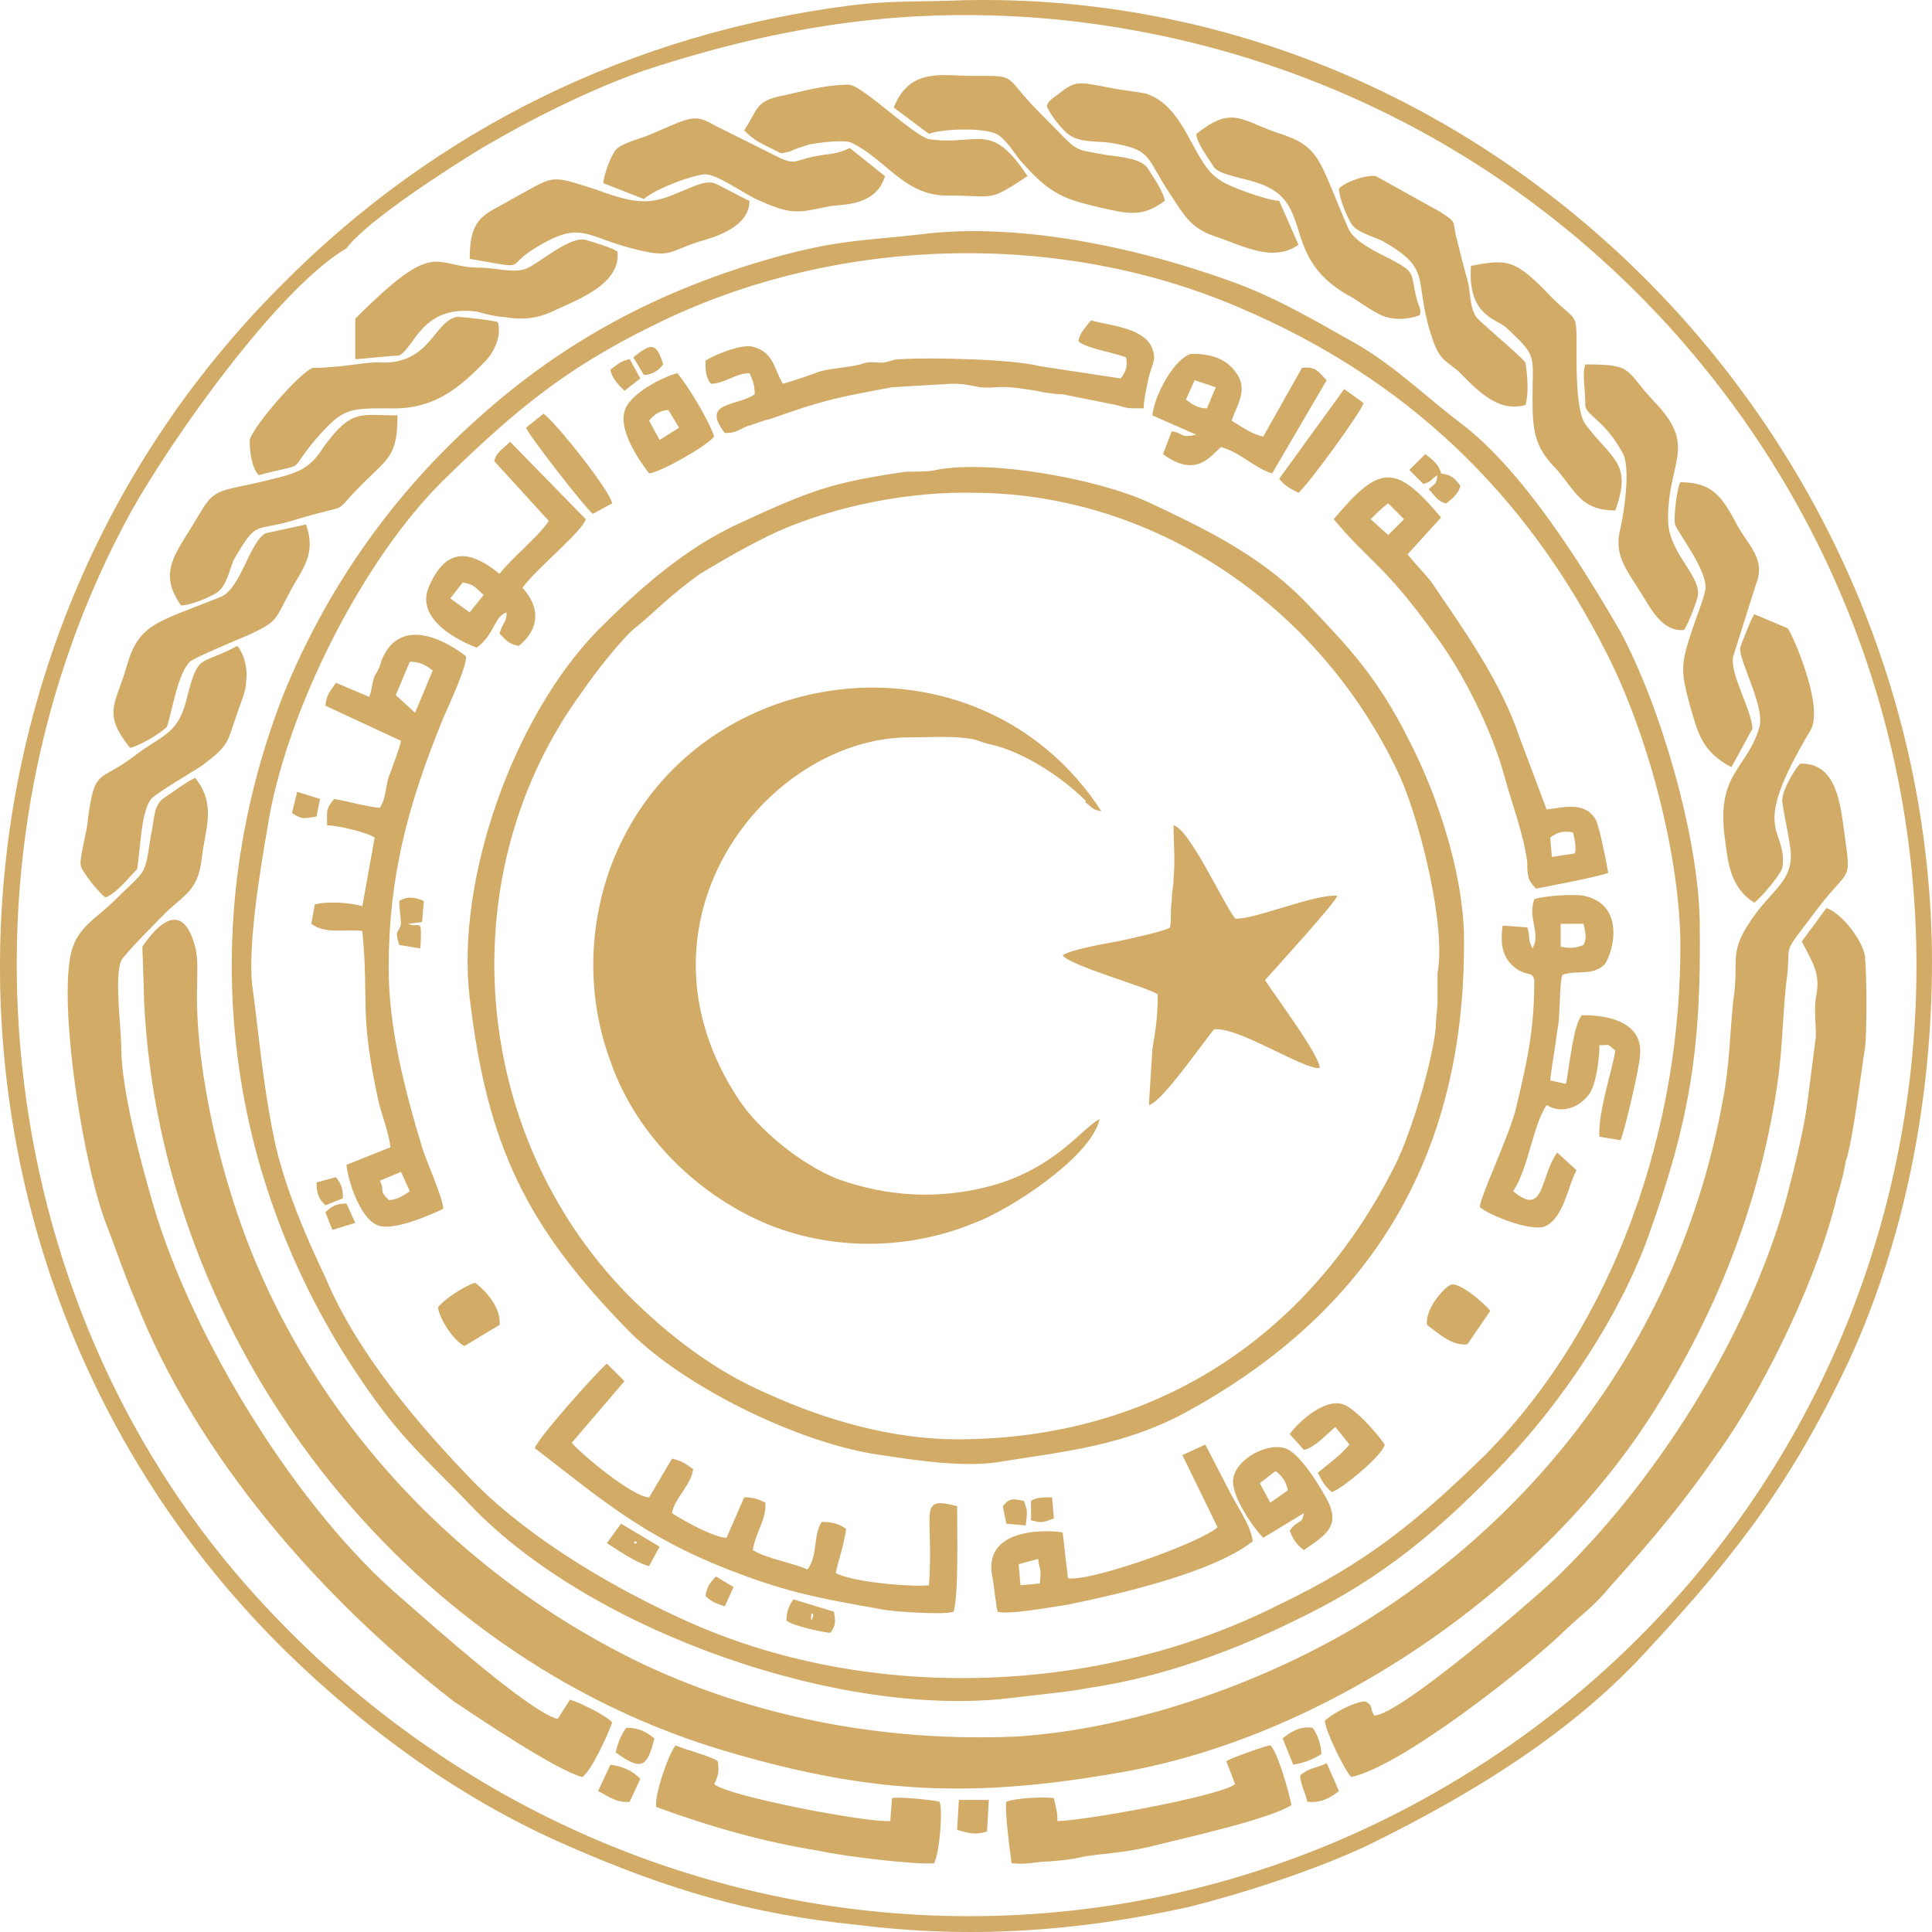 <svg xmlns="http://www.w3.org/2000/svg" width="357" height="357" viewBox="0 0 357 357" fill="none"><path fill-rule="evenodd" clip-rule="evenodd" d="M332.614 141.122C331.637 142.096 329.367 146.004 329.367 147.625C329.04 147.625 330.663 155.091 330.663 155.76C331.958 162.258 328.058 163.88 324.476 168.753C318.953 176.233 321.558 176.888 320.263 185.008C319.601 191.51 319.601 197.04 318.298 203.545C310.824 244.824 285.79 279.281 250.342 300.744C232.134 311.467 208.728 319.6 187.589 320.895C164.169 321.863 140.43 317.637 118.976 307.573C82.227 290.012 53.617 257.826 42.235 219.15C38.976 208.427 36.386 195.091 36.386 184.039C36.386 181.435 36.713 177.207 36.057 174.932C33.131 163.88 26.626 174.611 26.299 174.932C26.299 174.932 26.626 184.039 26.626 185.008C29.56 247.749 74.103 306.272 134.908 323.82C161.572 331.62 180.434 332.273 207.74 327.392C245.786 320.562 285.134 293.264 305.629 260.751C317.332 242.228 325.132 222.395 328.384 200.612C329.368 194.115 329.367 188.259 330.015 182.082C331.31 172.981 328.384 177.862 336.194 167.458C342.045 159.972 342.045 163.232 340.749 153.475C340.087 148.929 339.44 140.802 332.614 141.122ZM190.515 277.331V280.911C192.785 281.551 192.785 281.23 194.736 280.582L194.415 276.683C192.785 276.683 191.495 276.683 190.515 277.331ZM130.358 294.886C131.661 296.189 132.309 296.189 133.931 296.836L135.556 293.264L132.309 291.314C131.014 292.608 130.687 293.264 130.358 294.886ZM60.125 224.017L61.42 227.269L65.647 225.967L64.025 222.395C62.395 222.395 61.42 222.722 60.125 224.017ZM185.317 278.307L185.951 281.55L189.532 281.879C189.867 279.281 189.867 279.281 189.211 277.331C187.26 277.004 186.606 276.683 185.317 278.307ZM266.279 87.482C265.952 85.866 264.656 84.884 263.361 83.91L260.421 86.84L263.026 89.444C264.977 88.791 264 88.791 265.631 87.809C265.304 89.759 265.304 89.112 264 90.413C265.304 91.716 265.631 92.691 267.247 93.011C268.556 92.035 269.531 91.06 269.86 89.759C268.556 88.136 268.23 87.809 266.279 87.482ZM58.494 218.496C58.494 220.439 58.815 221.427 60.125 222.722L63.369 221.427C63.369 219.462 63.05 218.823 62.074 217.52L58.494 218.496ZM53.946 150.223C55.895 151.527 56.21 151.206 58.494 150.879L59.142 147.625L54.913 146.325L53.946 150.223ZM117.027 66.026L118.976 69.279C120.279 69.279 121.583 68.631 122.549 67.337C121.254 63.109 120.279 63.436 117.027 66.026ZM112.792 68.311C113.118 69.932 114.101 70.907 115.388 72.21L118.322 69.932L116.371 66.361C114.755 66.673 114.101 67.337 112.792 68.311ZM176.855 338.123C179.132 338.771 180.099 339.098 182.386 338.444L182.712 332.603H177.181L176.855 338.123ZM113.774 323.82C118.649 327.392 119.623 326.418 120.921 321.223C119.297 319.92 118.002 319.259 115.717 319.259C114.755 320.562 114.101 322.198 113.774 323.82ZM240.256 328.047C240.256 329.678 241.239 331.291 241.565 332.921C243.835 333.25 245.786 332.273 247.417 330.965L245.145 325.777C243.515 326.745 242.219 326.418 240.256 328.047ZM237.009 321.223L238.967 326.083C240.918 325.777 242.548 325.115 244.163 324.148C244.163 322.51 243.515 320.562 242.548 319.259C240.256 318.938 238.632 319.92 237.009 321.223ZM110.52 330.965C112.471 331.947 114.101 333.25 116.371 332.921L118.322 328.687C116.7 327.071 115.069 326.418 112.792 326.083L110.52 330.965ZM73.777 166.478C73.777 167.787 74.103 170.056 74.103 170.704C73.777 172.333 72.794 171.678 73.777 174.611L77.685 175.259C77.991 169.082 77.685 171.678 75.399 170.704L77.991 170.377L78.324 166.478C76.703 165.83 75.399 165.509 73.777 166.478ZM149.869 298.787C149.869 297.49 150.517 298.458 150.19 298.787C150.19 298.787 149.869 300.082 149.869 298.787ZM145.313 299.434C146.29 300.415 152.468 301.718 153.443 301.718C154.426 300.415 154.426 299.753 154.099 297.81L146.616 295.533C145.634 296.836 145.313 298.137 145.313 299.434ZM117.348 284.81C117.348 284.81 117.674 284.81 117.674 285.131C117.674 285.131 116.7 285.465 117.348 284.81ZM112.143 285.131C114.101 286.432 118.002 289.036 119.953 289.364L121.888 285.793L114.755 281.55L112.143 285.131ZM263.674 244.824C265.952 246.454 268.23 248.725 271.147 248.405L275.382 242.228C274.408 240.925 269.86 237.017 268.23 237.347C267.574 237.347 263.361 241.246 263.674 244.824ZM80.929 241.572C81.25 243.85 83.864 247.749 85.806 248.725L92.311 244.824C92.632 241.899 90.027 238.656 87.763 237.018C85.806 237.673 82.227 239.942 80.929 241.572ZM236.37 88.464C237.344 89.759 238.632 90.413 239.935 91.06C241.565 89.759 251.323 76.438 251.971 74.479L248.391 71.884L236.37 88.464ZM97.194 79.028C97.85 80.664 108.243 93.985 109.545 94.96L113.118 93.011C112.792 90.74 102.719 78.06 100.44 76.438L97.194 79.028ZM238.313 264.985L240.918 267.903C242.867 267.582 245.145 264.985 246.761 263.682L249.366 266.928C247.744 268.876 245.466 270.5 243.515 272.136C244.162 273.431 244.812 274.74 246.121 275.709C248.071 275.061 255.552 268.876 255.873 266.928C254.57 264.985 250.342 260.104 248.071 259.454C244.812 258.48 240.256 262.38 238.313 264.985ZM119.953 77.733C120.921 76.438 122.223 75.782 123.518 75.782L125.475 79.028L121.888 81.305L119.953 77.733ZM119.953 87.482C122.223 87.161 130.358 82.606 131.974 80.664C131.014 77.733 127.105 71.236 125.156 68.959C122.549 69.606 116.052 72.858 115.388 76.117C114.422 79.355 117.674 84.563 119.953 87.482ZM232.788 274.078L235.714 271.809C237.344 273.105 237.657 274.078 237.984 275.382L234.732 277.659L232.788 274.078ZM233.43 284.155L240.918 279.608C240.583 281.879 239.935 280.582 238.313 282.854C238.967 284.483 239.614 285.465 240.918 286.432C245.145 283.515 248.071 281.879 244.812 276.356C243.515 274.078 239.935 268.223 237.344 267.582C234.083 266.607 228.553 269.532 227.906 273.105C227.257 276.03 231.487 282.212 233.43 284.155ZM223.022 75.455C221.406 75.455 220.424 74.808 219.136 73.832L220.752 70.26L224.652 71.556L223.022 75.455ZM212.944 76.757L221.071 80.337C217.826 80.991 218.81 80.011 216.523 79.69L214.901 83.91C221.071 88.464 223.678 84.229 225.627 82.607C229.209 83.581 231.814 86.514 235.066 87.482L245.145 70.26C243.515 68.631 243.188 67.663 240.583 67.976L233.43 80.664C231.487 80.337 229.209 78.713 227.585 77.733C228.553 74.808 230.837 71.884 228.232 68.631C226.283 66.026 223.35 65.378 220.097 65.378C216.85 66.361 213.263 73.192 212.944 76.757ZM86.788 113.162L83.207 110.567L85.485 107.648C87.763 107.962 87.763 108.615 89.38 109.925L86.788 113.162ZM91.337 85.219L101.415 96.263C99.458 99.193 94.91 102.766 92.311 106.019C87.763 102.439 82.88 100.17 79.301 108.289C76.054 115.448 88.076 119.667 88.076 119.667C91.337 117.396 91.337 113.818 93.615 113.162C93.615 115.113 92.959 114.792 92.311 117.07C93.615 118.373 93.936 119.012 95.885 119.341C99.458 116.416 100.114 112.515 96.541 108.615C99.132 105.051 107.596 98.213 108.243 95.942L94.263 81.632C92.959 82.941 91.658 83.581 91.337 85.219ZM188.237 289.036L191.824 288.062C192.137 290.339 192.464 289.683 192.137 292.608L188.563 292.937L188.237 289.036ZM218.48 268.876L224.987 282.212C221.727 285.131 201.576 292.29 197.341 291.634L196.364 283.188C195.397 282.854 181.411 281.55 183.36 291.314C183.681 292.937 184.002 296.509 184.337 297.81C186.293 298.458 195.063 296.837 197.341 296.509C206.765 294.559 224.005 290.66 231.487 284.81C231.158 281.879 228.553 278.307 227.257 275.709L222.716 266.928L218.48 268.876ZM226.602 325.444L228.232 329.678C225.306 331.947 199.937 336.502 195.397 336.502C195.397 334.551 195.063 333.889 194.736 332.273C192.785 331.947 187.589 332.273 185.951 332.921C185.638 334.551 186.606 342.016 186.933 344.286C190.186 344.627 191.163 343.973 193.759 343.973C197.341 343.646 197.667 343.646 200.593 343.005C205.149 342.351 208.394 342.351 214.58 340.721C219.784 339.418 234.411 336.173 238.632 333.569C238.313 331.62 236.041 323.493 234.732 322.51C234.083 322.51 227.585 324.796 226.602 325.444ZM121.254 333.889C131.014 337.47 141.086 340.393 151.5 342.016C155.712 343.005 169.373 344.627 172.625 344.286C173.602 342.351 174.264 334.551 173.602 332.921C172.306 332.603 166.127 331.947 164.825 332.273L164.504 336.502C160.269 336.82 134.587 331.947 131.974 329.678C132.63 328.366 132.957 327.392 132.63 325.444C131.335 324.467 127.105 323.493 124.835 322.51C123.518 324.148 120.921 331.62 121.254 333.889ZM271.81 49.126C271.147 58.227 276.366 58.883 278.308 60.504C284.154 66.026 283.185 65.378 283.185 73.513C283.185 79.69 283.512 82.606 287.734 86.84C291.313 91.06 292.289 94.32 298.468 94.32C301.714 85.539 297.82 84.884 292.944 78.394C291.313 76.117 291.313 68.631 291.313 65.378C291.313 57.253 291.641 59.857 286.765 54.981C279.939 47.831 278.629 47.831 271.81 49.126ZM65.647 58.883V66.361C66.623 66.361 72.473 65.699 73.777 65.699C76.703 64.083 77.991 56.277 88.076 57.58C89.38 57.907 91.658 58.554 92.959 58.554C96.541 59.201 99.458 58.883 102.719 57.253C106.954 55.302 114.755 52.377 114.101 46.528C113.453 45.88 109.218 44.585 107.923 44.25C104.67 43.932 99.132 49.126 96.868 49.773C94.589 50.429 91.337 49.461 88.732 49.461C79.963 49.461 80.929 43.597 65.647 58.883ZM111.496 33.848L118.976 36.772C121.254 34.83 127.426 32.553 130.031 32.224C132.309 31.898 137.839 36.131 140.43 37.1C146.29 39.704 147.264 39.377 153.443 38.082C155.712 37.747 161.899 38.082 163.529 32.553L157.022 27.35C154.426 28.645 153.116 28.319 150.19 28.973C146.944 29.62 146.944 30.596 143.683 28.973L131.974 23.122C128.08 20.848 127.426 21.814 119.623 25.074C118.002 25.721 115.069 26.377 113.774 27.678C112.792 28.973 111.496 32.553 111.496 33.848ZM19.479 165.83C21.422 165.181 23.701 162.258 25.322 160.634C25.978 157.056 25.978 150.223 27.922 147.625C29.231 146.324 35.409 142.752 37.36 141.449C42.556 137.55 41.908 137.223 43.866 131.7C44.499 129.751 45.482 127.795 45.482 125.844C45.808 123.567 45.155 120.977 43.866 119.341C36.713 123.246 36.713 120.321 34.42 129.423C32.812 135.928 29.56 135.928 24.675 139.819C18.17 144.694 17.516 141.77 16.219 151.527C16.219 153.148 14.596 158.685 14.923 159.973C15.244 161.276 18.491 165.181 19.479 165.83ZM292.944 75.135C293.599 77.086 296.525 77.733 299.769 83.581C301.4 86.187 300.104 94.632 299.442 97.558C298.141 102.44 300.425 105.051 303.024 109.263C304.967 112.196 306.93 116.749 311.151 116.416C311.799 115.769 313.764 110.567 313.764 109.925C314.077 106.02 308.225 102.119 308.225 95.942C308.225 84.884 313.764 82.606 305.629 74.161C300.104 68.311 302.055 67.337 292.944 67.337C292.289 69.279 292.944 71.236 292.944 75.135ZM57.824 67.976C55.569 68.631 46.791 78.713 46.138 81.305C46.138 83.581 46.464 86.187 47.768 87.809C57.525 85.219 52.636 87.809 58.494 80.991C63.369 75.455 64.346 75.455 71.819 75.455C79.963 75.782 84.824 71.884 90.027 66.361C91.658 64.412 92.632 61.805 91.984 59.531C91.337 59.201 85.485 58.554 84.503 58.554C80.281 59.201 79.628 67.008 70.851 67.008C68.238 66.673 63.369 67.976 57.824 67.976ZM24.027 138.197C25.652 137.876 29.56 135.601 30.847 134.298C31.83 131.373 32.812 124.549 35.083 122.28C35.738 121.616 44.186 118.044 45.808 117.396C51.333 114.792 50.685 114.792 53.617 109.263C55.895 105.051 58.494 102.44 56.551 96.91L49.063 98.54C46.138 100.17 44.499 108.615 40.934 110.232C28.896 115.113 25.652 115.113 23.373 123.246C21.422 130.078 18.811 131.7 24.027 138.197ZM319.928 141.77L323.843 134.619C323.516 130.726 319.601 124.549 320.263 121.289L324.476 107.962C326.435 103.087 322.862 100.817 320.584 96.263C317.985 91.387 316.028 89.112 310.497 89.112C309.855 90.086 309.202 95.942 309.529 96.91C309.855 98.213 316.028 106.02 315.053 109.263C314.725 110.887 313.429 114.145 312.782 116.095C310.498 122.919 310.497 123.894 312.455 131.046C313.764 135.272 314.406 138.845 319.928 141.77ZM324.158 166.81C325.459 165.83 329.04 161.611 329.367 160.307C330.335 152.509 322.862 154.451 334.557 134.946C337.168 130.399 330.984 116.749 330.335 116.095L324.158 113.491C323.516 114.473 321.88 118.694 321.558 119.667C321.223 121.945 326.107 130.399 325.132 134.298C322.862 142.096 317.332 142.752 318.627 154.123C319.281 159.333 319.601 163.88 324.158 166.81ZM86.788 47.831C98.157 49.773 92.959 49.461 98.819 45.88C107.267 40.672 107.923 43.597 116.7 45.88C124.179 47.831 123.197 46.528 129.383 44.585C132.957 43.597 138.487 41.654 138.487 37.1C137.513 36.772 132.957 34.169 131.974 33.848C130.031 33.192 126.784 35.143 124.835 35.805C119.623 38.082 116.7 37.426 109.545 34.83C101.415 32.224 102.392 32.553 95.237 36.444C89.715 39.704 86.788 39.704 86.788 47.831ZM33.452 111.868C35.083 111.868 38.335 110.567 39.959 109.59C41.908 108.289 42.235 105.691 43.212 103.413C47.768 95.615 46.791 98.54 54.913 95.942C65.647 92.691 60.772 95.615 66.951 89.444C71.819 84.563 73.449 84.229 73.449 76.757C66.623 76.757 65 75.455 59.79 82.607C56.872 87.161 54.913 87.482 46.464 89.444C38.335 91.06 39.311 91.06 35.083 97.892C31.83 103.087 29.56 106.338 33.452 111.868ZM193.44 19.552C193.759 20.848 196.364 24.091 197.341 24.747C199.298 26.377 202.551 26.047 205.149 26.377C212.629 27.678 211.654 28.645 215.549 34.83C218.81 39.704 219.784 42.301 225.306 43.932C229.857 45.553 235.393 48.471 239.935 45.227L236.37 37.1C234.411 37.1 226.931 34.502 225.306 33.192C220.424 30.267 219.136 19.552 211.654 17.267C210.024 16.94 207.092 16.628 205.476 16.298C198.971 14.99 198.642 14.99 195.717 17.267C194.415 18.241 193.759 18.576 193.44 19.552ZM165.152 19.871L171.659 24.747C173.921 23.77 182.712 23.443 184.656 25.074C186.293 26.377 187.26 27.998 188.237 29.301C194.094 36.131 196.693 36.772 203.519 38.409C208.075 39.377 210.993 40.351 215.228 37.1C214.901 35.143 212.944 32.553 211.967 30.923C210.672 29.301 207.092 28.973 204.494 28.645C197.667 27.351 199.937 28.645 192.137 20.848C184.99 13.694 188.563 14.021 179.46 14.021C174.264 14.021 168.085 12.393 165.152 19.871ZM221.071 24.747C221.071 26.377 223.35 29.301 224.332 30.923C225.306 32.224 229.536 32.88 231.487 33.527C243.515 36.772 236.041 46.856 248.718 54.328C250.67 55.302 252.618 56.924 254.57 57.907C256.84 59.201 259.779 59.201 262.373 58.227C262.699 56.924 262.052 56.605 261.725 54.981C261.395 54.008 261.075 51.082 260.748 50.748C259.779 48.157 250.67 46.201 249.047 41.975C243.515 29.301 244.163 27.024 235.714 24.426C229.209 22.142 227.585 19.552 221.071 24.747ZM137.513 24.091C139.456 26.047 140.43 26.377 143.035 27.678C144.987 28.645 144.012 28.319 145.969 27.998C147.264 27.351 148.566 27.024 149.542 26.695C151.173 26.377 156.042 25.721 157.343 26.377C163.529 29.301 167.103 36.131 174.904 36.131C184.337 36.131 182.386 37.426 189.867 32.553C183.033 22.142 180.763 27.024 171.659 25.721C168.398 24.747 159.942 16.298 157.022 15.645C152.787 15.645 149.208 16.628 144.987 17.601C139.456 18.576 140.109 20.2 137.513 24.091ZM247.417 34.83C247.417 36.444 248.718 39.704 249.695 41.328C250.67 42.949 253.596 43.597 255.552 44.585C265.304 50.108 260.748 51.73 264.977 63.436C266.279 66.673 267.247 66.673 269.531 68.631C272.457 71.556 276.686 76.438 281.89 74.808C282.538 72.537 282.209 69.279 281.89 67.008C280.266 65.06 273.433 59.531 272.777 58.554C271.476 56.605 271.809 54.008 271.147 51.73C270.508 49.461 269.86 46.856 269.212 44.25C268.23 40.672 269.531 41.328 265.952 39.05L254.243 32.553C252.618 32.224 248.718 33.527 247.417 34.83ZM199.298 63.108C200.92 64.412 205.476 65.06 208.075 66.026C208.394 67.663 208.075 68.631 207.092 69.932L192.137 67.663C187.26 66.361 171.971 66.026 166.768 66.361C164.825 66.361 165.152 66.673 163.194 67.008C160.917 67.008 160.917 66.673 158.973 67.337C156.361 67.976 154.099 67.976 151.5 68.631C149.869 69.279 145.969 70.58 144.659 70.907C143.035 68.311 143.035 65.06 139.129 64.083C137.178 63.436 131.661 65.699 130.358 66.673C130.358 68.311 130.358 69.606 131.335 70.907C133.931 70.907 135.882 68.959 138.487 68.959C139.129 70.26 139.456 71.236 139.456 72.858C136.21 75.135 129.384 74.161 133.931 80.011C136.21 80.011 136.536 79.355 138.16 78.713C139.456 78.394 140.773 77.733 142.388 77.404C152.468 73.832 154.426 73.513 164.825 71.556L175.88 70.907C178.485 70.907 179.132 71.236 181.082 71.556C184.656 71.884 183.681 70.907 191.495 72.21C192.785 72.537 195.063 72.858 196.364 72.858L206.118 74.808C208.728 75.455 207.74 75.455 211.328 75.455C211.328 73.832 211.967 71.236 212.296 69.606C212.944 67.008 213.924 66.361 212.629 63.757C210.672 60.504 205.149 60.184 201.576 59.201C200.593 60.504 199.298 61.805 199.298 63.108ZM286.444 154.778C287.734 153.81 288.708 153.475 290.659 153.81C290.994 155.091 291.313 156.727 290.994 157.703L286.765 158.357L286.444 154.778ZM256.527 98.867L253.275 95.942C254.243 94.96 255.552 93.664 256.527 93.011L259.447 95.942L256.527 98.867ZM246.448 95.942C252.947 103.743 255.873 104.39 264.977 117.07C270.181 123.894 275.712 134.946 277.982 143.399C279.285 148.281 281.561 154.123 282.209 159.333C282.209 161.611 282.209 162.577 283.825 164.206C285.469 163.88 295.869 161.929 297.172 161.276C296.846 159.333 295.55 152.827 294.894 151.527C292.944 147.946 288.708 149.249 285.79 149.576L280.907 136.576C277.334 125.844 270.508 116.416 264.33 107.314C262.699 105.364 261.395 104.061 260.094 102.44L266.279 95.615C257.822 85.539 254.891 85.866 246.448 95.942ZM98.819 267.582C110.192 276.356 117.674 282.854 131.335 288.703C144.659 294.246 150.844 295.214 163.529 297.49C165.473 297.81 174.576 298.458 176.199 297.81C177.181 294.886 176.855 281.879 176.855 278.307C169.373 276.356 172.625 279.281 171.659 292.937C167.75 293.264 157.343 292.29 154.426 290.66C155.073 287.741 155.712 286.432 156.361 282.533C155.073 281.551 153.77 281.23 151.821 281.23C150.19 283.827 151.173 287.408 149.208 290.012C146.29 288.703 141.74 288.062 139.129 286.432C139.456 283.515 141.74 280.582 141.413 277.659C140.109 277.004 139.129 276.683 137.513 276.683L134.26 284.155C131.974 284.155 126.131 280.911 124.179 279.608C124.509 277.004 127.753 274.406 128.08 271.481C126.784 270.5 125.804 269.859 124.179 269.532L119.953 276.683C117.027 276.683 107.596 268.876 105.645 266.607L115.388 255.22L112.143 251.977C110.52 253.272 99.458 265.625 98.819 267.582ZM288.389 174.932V170.704H292.616C292.944 172.333 293.272 173.308 292.616 174.611C290.994 175.258 290.025 175.258 288.389 174.932ZM283.512 166.149C282.209 169.729 284.801 172.333 283.185 175.259C282.209 173.308 282.864 173.308 282.209 171.365L277.654 171.03C277.334 173.629 277.334 175.906 278.956 177.862C281.561 180.788 283.185 179.157 283.512 181.114C283.512 190.216 282.209 196.065 280.266 204.185C279.285 209.06 273.752 220.439 273.433 223.043C275.382 224.664 282.864 227.598 285.469 226.621C289.036 224.999 289.69 219.15 291.313 216.225L287.734 212.967C284.495 217.52 285.469 224.999 279.612 220.124C282.538 215.571 283.185 208.1 285.79 204.185C288.389 205.823 291.641 204.846 293.599 202.242C294.894 200.612 295.55 195.739 295.55 193.134C297.82 193.134 296.846 192.806 298.468 194.115C298.141 197.04 295.215 205.493 295.55 210.042L299.442 210.696C300.104 209.395 303.024 197.04 303.024 195.091C303.998 186.956 292.289 187.611 292.289 187.611C290.659 189.568 290.025 197.04 289.364 200.285L286.444 199.646C286.765 196.712 287.413 193.461 287.734 190.537C288.389 187.932 288.069 181.756 288.708 180.14C291.313 179.157 294.239 180.461 296.525 178.183C298.141 175.906 300.425 167.131 292.616 165.509C290.659 165.181 285.469 165.509 283.512 166.149ZM216.203 171.365C215.549 172.013 208.075 173.629 206.437 173.963C204.494 174.29 197.341 175.585 196.364 176.559C197.994 178.51 210.993 182.082 213.924 183.704C213.924 187.932 213.606 189.889 212.944 193.788L212.296 204.185C214.58 203.864 222.381 192.487 224.332 190.216C228.553 189.568 240.918 197.681 243.835 197.368C244.163 195.404 235.393 183.704 233.757 181.114C236.041 178.51 247.088 166.478 247.088 165.509C242.867 165.181 231.487 170.056 228.232 169.729C225.954 166.81 219.784 153.148 216.85 152.509C216.85 155.76 217.185 159.004 216.85 162.258C216.85 164.206 216.523 164.206 216.523 166.478C216.203 168.106 216.523 169.729 216.203 171.365ZM70.203 218.167L74.103 216.545L75.728 220.124C74.751 220.765 73.449 221.747 71.819 221.747C69.876 219.791 71.172 220.124 70.203 218.167ZM76.703 131.7L73.129 128.442L75.728 122.28C77.685 122.28 78.653 122.919 79.963 123.894L76.703 131.7ZM68.238 128.775L62.074 126.165C60.772 128.122 60.445 128.122 60.125 130.399L74.103 136.896C73.777 138.518 72.794 140.802 72.154 142.752C71.172 144.694 71.498 147.298 70.203 149.249C68.573 149.249 63.704 147.946 61.746 147.625C60.125 149.576 60.445 149.903 60.445 152.509C62.395 152.509 67.919 153.81 69.228 154.778L66.951 167.458C65 166.81 60.445 166.478 58.167 167.131L57.525 170.704C60.125 172.654 63.704 171.678 66.951 172.013C68.238 185.334 66.303 186.637 69.876 203.216C70.53 206.141 71.819 209.06 72.154 211.991L64.025 215.242C64.346 218.496 66.623 224.999 69.555 226.294C72.473 227.924 81.25 223.69 81.906 223.37C81.906 221.427 78.653 214.268 77.991 211.991C74.751 201.259 71.819 189.889 71.819 178.837C71.819 161.929 75.399 148.601 81.906 132.677C82.88 130.399 86.133 123.567 86.133 121.289C86.133 121.289 74.751 111.868 70.53 121.945C70.203 123.246 69.876 123.894 69.228 124.87C68.573 126.826 68.902 126.826 68.238 128.775ZM332.94 173.963C334.892 177.862 336.52 179.813 335.545 184.36C335.205 186.637 335.545 189.241 335.545 191.51L333.915 204.185C333.261 209.06 331.31 216.872 330.015 221.747C322.862 247.422 305.629 274.406 286.765 292.29C282.209 296.509 258.478 316.996 253.916 316.996C252.947 315.36 253.916 315.36 252.3 314.392C250.342 314.392 246.121 316.661 244.812 317.964C244.812 319.6 248.391 327.071 249.695 328.366C258.799 326.418 281.234 308.862 288.708 301.718C291.313 299.12 294.567 296.836 297.172 293.576C305.941 283.827 311.151 277.659 318.953 266.286C327.089 254.254 336.194 235.075 339.44 221.092C340.087 219.15 340.749 216.545 341.062 214.589C342.366 211.009 343.996 197.368 344.643 193.461C344.962 190.857 344.962 180.14 344.643 177.207C344.643 174.29 340.422 168.753 337.497 167.787L332.94 173.963ZM107.596 328.366C109.218 327.392 112.471 320.241 113.118 318.29C112.143 316.996 106.619 314.392 105.318 314.064L103.045 317.637C97.85 316.349 79.628 300.082 74.432 295.533C54.913 278.96 35.409 247.11 28.248 222.395C25.978 214.589 22.399 201.259 22.399 193.461C22.399 189.889 21.096 180.461 22.399 177.528C22.717 176.559 29.56 169.729 30.847 168.426C34.755 164.848 36.713 164.206 37.36 158.029C38.008 152.827 39.959 148.601 36.057 143.727C34.108 144.694 32.477 146.004 30.534 147.298C28.248 148.601 28.577 151.527 27.922 154.123C26.626 162.258 27.274 160.307 21.422 166.149C17.516 170.056 13.942 171.365 12.966 176.888C11.017 187.611 15.571 216.224 19.8 226.621C21.422 230.849 23.052 235.723 25.01 240.271C36.386 269.205 59.469 295.533 83.864 314.392C88.732 317.637 102.719 327.071 107.596 328.366ZM265.631 179.813V185.008C265.631 186.308 265.304 188.259 265.304 189.889C264.656 196.378 260.748 209.395 257.822 215.242C241.893 247.11 213.263 265.96 176.855 265.96C164.825 265.96 152.468 262.38 141.74 257.498C131.974 253.272 123.518 246.775 116.052 239.295C86.462 209.06 83.207 160.963 107.596 127.795C109.545 124.87 115.069 117.717 117.674 115.769C120.921 113.162 123.518 110.232 129.383 106.019C134.26 103.087 138.808 100.496 143.683 98.213C154.746 93.338 168.398 90.74 180.434 91.06C213.924 91.387 244.491 112.515 258.799 143.727C262.373 151.859 267.247 171.03 265.631 179.813ZM172.946 86.84C171.971 87.161 169.046 87.161 167.424 87.161C154.099 89.112 150.19 90.413 136.857 96.59C126.784 101.144 118.322 108.615 110.52 116.416C94.91 132.342 84.184 162.577 86.788 184.36C90.027 211.67 97.194 226.621 116.371 246.119C126.784 256.532 148.239 266.928 162.868 268.876C169.373 269.859 177.837 271.154 184.337 270.186C196.364 268.223 208.075 267.261 220.097 260.43C254.57 241.246 271.147 211.991 270.508 172.333C270.181 160.963 265.631 146.978 260.421 136.896C254.57 125.197 249.366 119.667 240.583 110.567C232.461 102.44 222.381 97.558 211.967 92.69C202.551 88.464 183.033 84.884 172.946 86.84ZM203.192 206.796C199.937 208.427 195.063 215.89 183.033 219.15C173.273 221.747 163.85 221.092 154.746 217.849C148.239 215.242 140.43 209.06 136.536 203.216C114.755 170.377 141.74 136.249 168.085 136.249C172.306 136.249 175.88 135.928 179.772 136.576C181.082 136.896 181.411 137.223 183.033 137.55C188.89 138.845 196.045 143.399 200.593 147.946V148.281C202.224 149.576 201.897 149.576 203.519 149.903C180.763 114.792 127.105 121.616 112.792 160.307C108.57 172.013 108.57 184.687 112.792 196.065C117.674 210.369 130.358 222.395 144.659 227.269C156.361 231.176 169.046 230.514 180.099 225.967C186.293 223.69 201.576 213.941 203.192 206.796ZM46.791 183.377C45.482 176.233 48.087 160.634 49.39 153.148C52.636 131.7 67.271 102.766 82.554 88.136C95.237 75.782 104.67 67.976 120.606 60.184C153.77 43.597 195.397 42.301 229.209 56.924C259.779 69.932 281.89 91.06 296.846 120.642C304.319 135.272 310.176 157.056 310.497 173.629C310.824 207.765 298.795 244.176 274.408 268.876C261.725 281.23 252.618 288.703 236.37 296.509C203.519 313.096 161.572 314.718 128.08 300.082C114.101 293.911 98.484 284.81 87.763 274.078C77.358 263.356 65.976 250.026 60.125 236.044C56.551 228.572 52.969 220.124 50.998 211.991C48.734 201.588 48.087 193.461 46.791 183.377ZM170.355 43.276C158.973 44.585 154.426 44.25 141.086 48.157C120.279 54.328 103.045 63.757 87.109 78.394C71.819 92.363 60.125 109.263 52.322 128.442C34.755 173.629 41.908 222.395 70.851 260.751C76.054 267.582 81.25 272.136 87.109 278.307C109.218 301.391 155.4 317.637 186.933 313.744C192.137 313.096 196.693 312.761 201.897 311.788C214.901 309.837 228.232 304.963 239.935 299.12C255.552 291.634 266.607 282.212 278.308 269.859C289.036 258.48 299.442 242.875 304.654 228.245C312.455 206.461 314.406 193.134 314.077 170.056C313.764 154.452 306.93 130.726 299.442 116.749C292.289 104.39 281.561 87.161 270.181 78.394C263.674 73.513 258.151 67.976 251.004 63.757C243.515 59.531 236.37 55.302 228.553 52.377C210.993 45.88 188.563 40.998 170.355 43.276ZM64.025 45.88C67.919 40.672 83.207 30.923 89.059 27.35C98.484 21.814 108.897 16.628 118.976 13.047C144.659 4.593 168.398 1.021 195.397 3.611C240.583 8.166 281.561 29.301 311.151 63.436C374.888 136.896 366.758 248.078 293.272 311.467C218.81 375.185 110.192 366.083 45.808 293.264C-1.989 239.295 -10.446 157.382 24.348 94.32C31.83 80.991 51.333 53.346 64.025 45.88ZM177.837 0.046C170.355 0.373 164.504 0.046 157.022 1.021C116.7 6.215 80.61 23.77 51.981 52.704C-17.599 122.28 -17.272 236.044 52.636 304.963C67.919 319.92 85.806 332.921 105.645 341.375C123.518 349.167 138.808 353.722 158.317 355.673C179.132 358.277 198.642 356.973 219.457 352.427C229.857 349.829 242.867 345.595 252.618 341.048C271.809 331.62 290.659 320.241 304.967 304.316C321.223 286.761 331.31 273.431 341.718 251.329C352.123 228.572 357 202.897 357 177.528C356.679 80.664 276.038 -2.239 177.837 0.046Z" fill="#D2AB67"></path></svg>